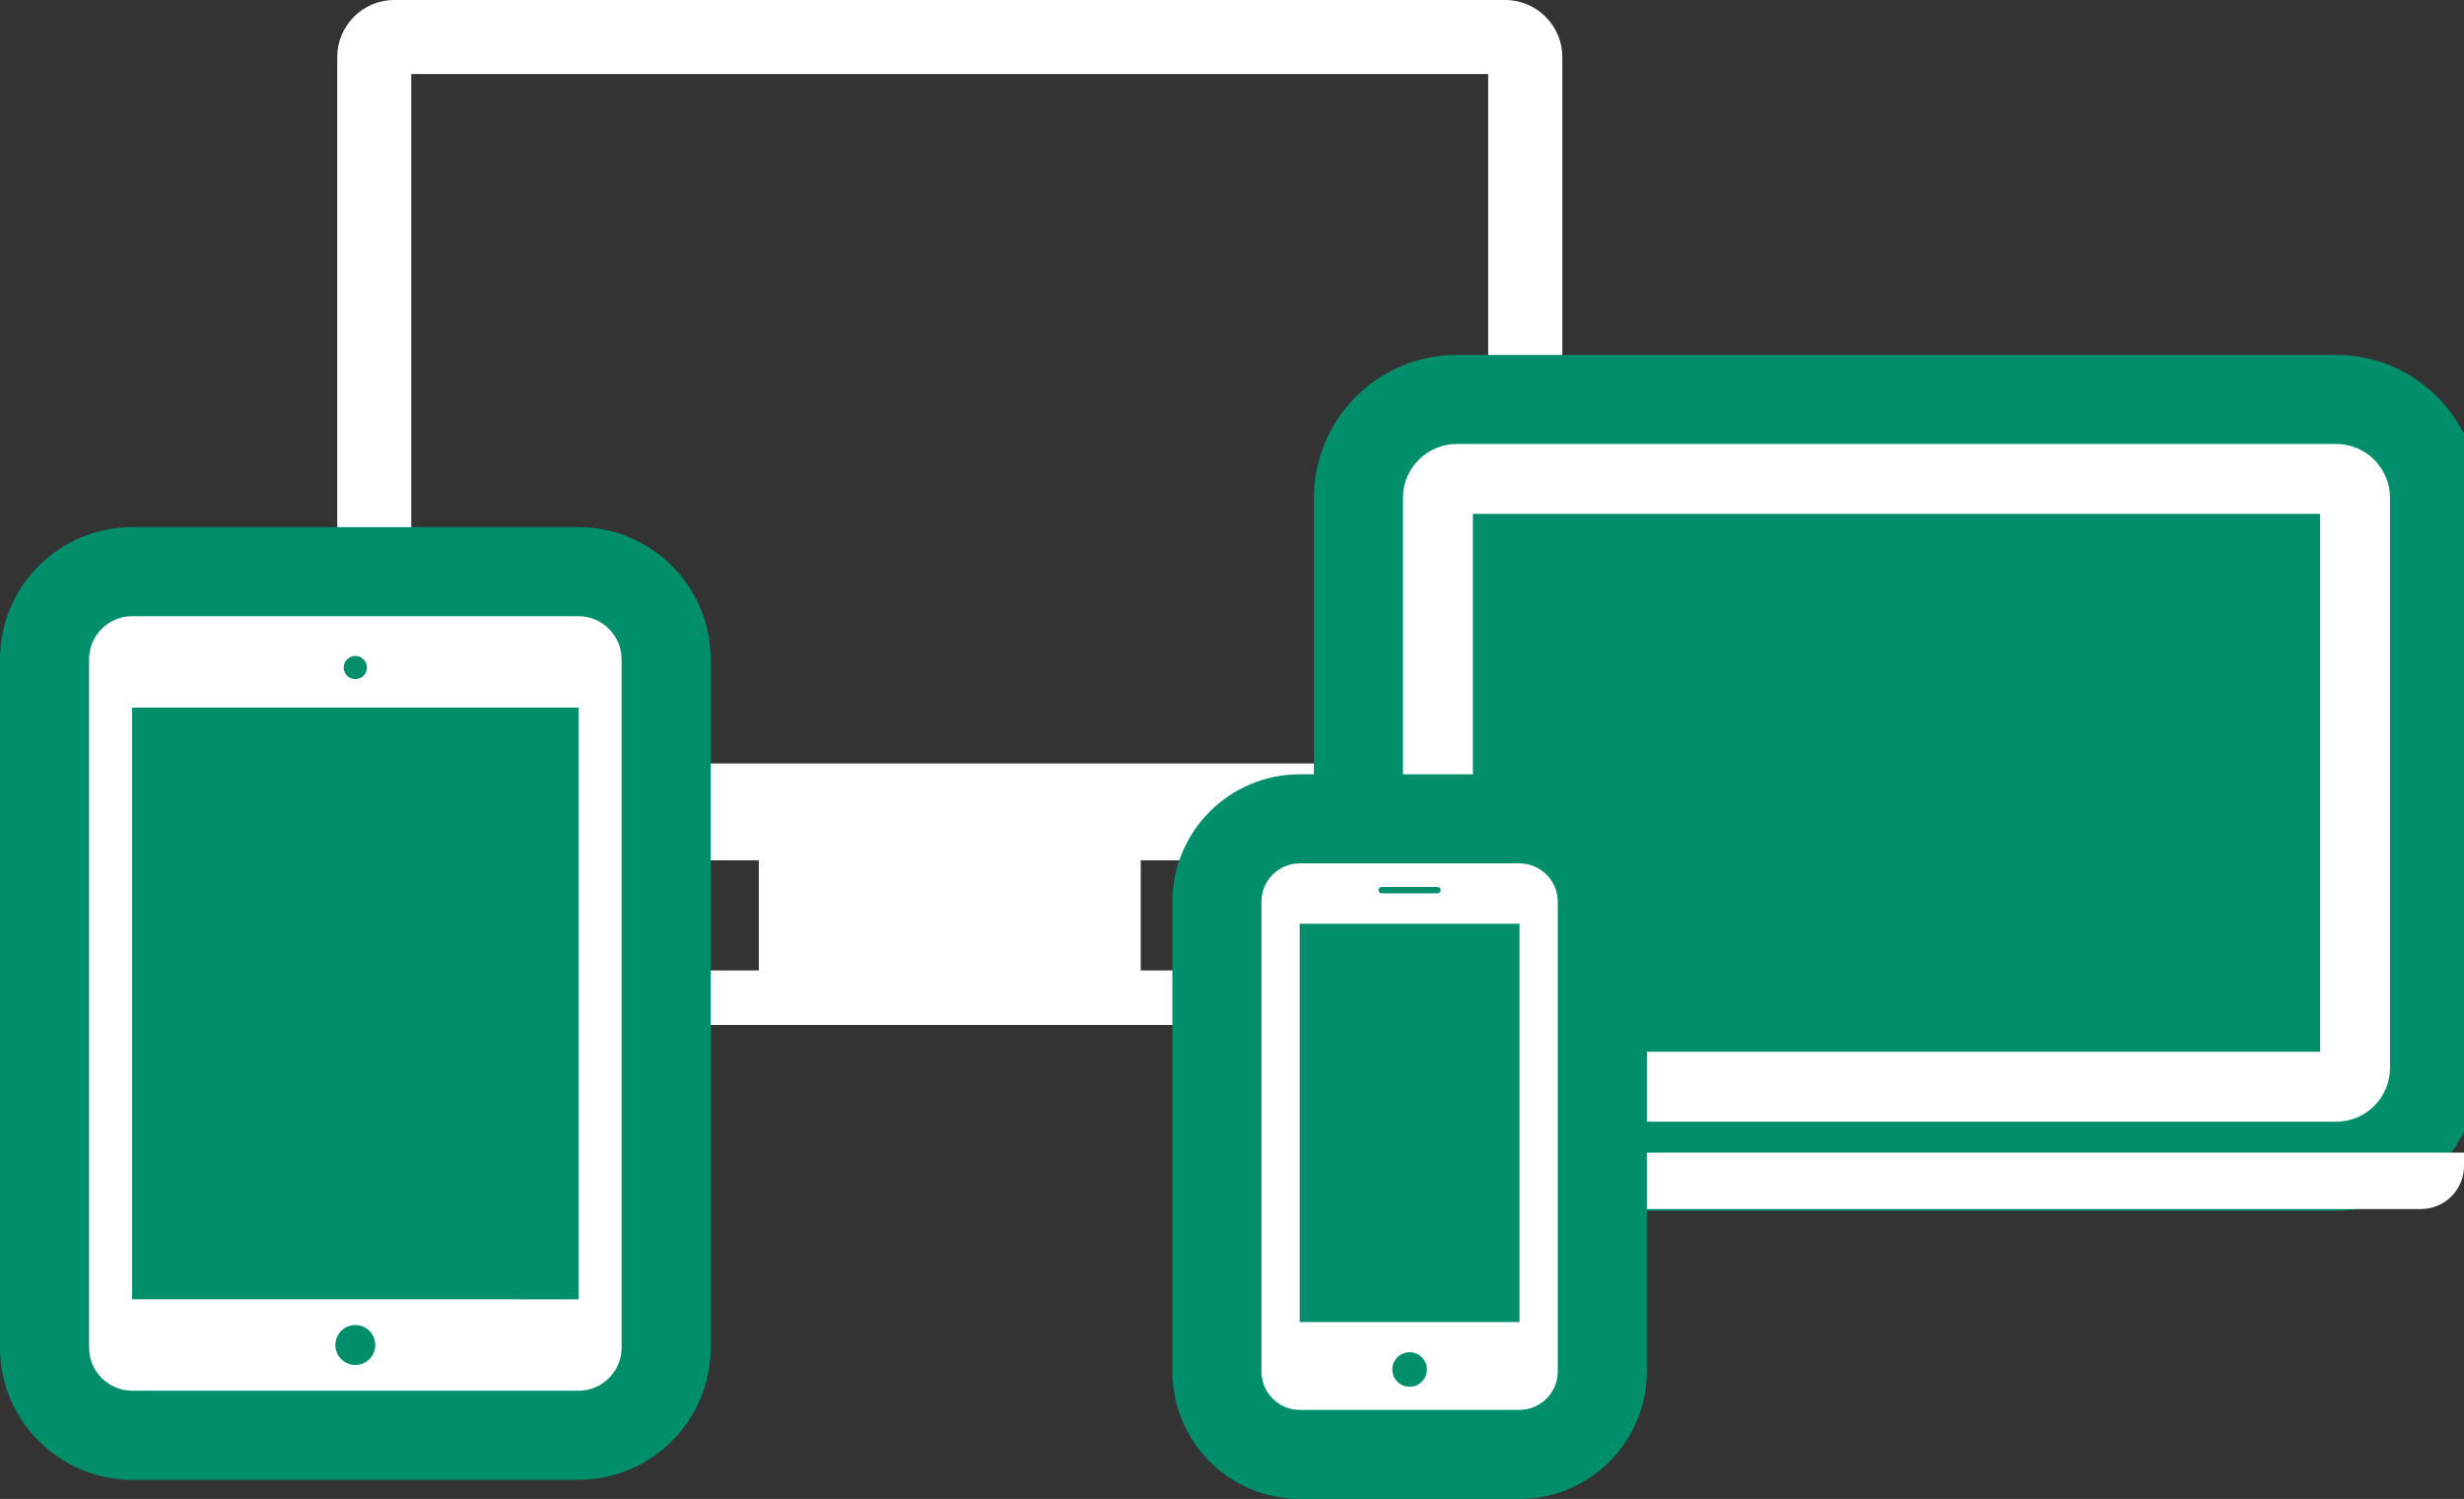 <?xml version="1.0" encoding="utf-8"?>
<!-- Generator: Adobe Illustrator 16.0.0, SVG Export Plug-In . SVG Version: 6.00 Build 0)  -->
<!DOCTYPE svg PUBLIC "-//W3C//DTD SVG 1.1//EN" "http://www.w3.org/Graphics/SVG/1.1/DTD/svg11.dtd">
<svg version="1.1" id="レイヤー_1" xmlns="http://www.w3.org/2000/svg" xmlns:xlink="http://www.w3.org/1999/xlink" x="0px"
	 y="0px" width="83px" height="50.495px" viewBox="0 0 83 50.495" enable-background="new 0 0 83 50.495" xml:space="preserve">
<rect x="0" y="0" width="83" height="50.495" fill="#333333" stroke="none"/>
<g>
	<path fill="#FFFFFF" d="M50.707,0H13.279c-1.056,0-1.919,0.864-1.919,1.919v25.144c0,1.056,0.863,1.919,1.919,1.919h12.282v3.709
		h-2.502v1.838h17.868v-1.838h-2.501v-3.709h12.281c1.057,0,1.92-0.863,1.92-1.919V1.919C52.626,0.864,51.763,0,50.707,0z
		 M50.13,25.72H13.854V2.495H50.13V25.72z"/>
	<g>
		<rect x="4.45" y="21.653" fill="#008E6B" width="15.369" height="24.33"/>
		<g>
			<path fill="#008E6B" d="M4.45,49.85C1.996,49.85,0,47.854,0,45.4V22.208c0-2.454,1.996-4.45,4.45-4.45h15.039
				c2.454,0,4.45,1.996,4.45,4.45V45.4c0,2.453-1.996,4.449-4.45,4.449H4.45z M16.489,40.77V26.838H7.45v13.93L16.489,40.77z"/>
			<path fill="#FFFFFF" d="M19.489,20.758H4.45c-0.798,0-1.45,0.652-1.45,1.45V45.4c0,0.797,0.651,1.449,1.45,1.449h15.039
				c0.797,0,1.45-0.652,1.45-1.449V22.208C20.938,21.41,20.286,20.758,19.489,20.758z M11.969,22.096
				c0.216,0,0.392,0.175,0.392,0.391s-0.176,0.391-0.392,0.391s-0.392-0.175-0.392-0.391S11.753,22.096,11.969,22.096z
				 M11.969,45.982c-0.371,0-0.673-0.301-0.673-0.673s0.302-0.673,0.673-0.673s0.672,0.301,0.672,0.673S12.34,45.982,11.969,45.982z
				 M19.489,43.77L4.45,43.768v-19.93h15.039V43.77z"/>
		</g>
	</g>
	<g>
		<rect x="49.239" y="16.611" fill="#008E6B" width="28.913" height="18.818"/>
		<g>
			<g>
				<path fill="#008E6B" d="M49.072,40.786c-2.653,0-4.813-2.158-4.813-4.812V16.768c0-2.653,2.159-4.812,4.813-4.812h29.625
					c2.652,0,4.811,2.159,4.811,4.812v19.207c0,2.653-2.158,4.812-4.811,4.812H49.072z M75.152,32.43V20.311H52.615V32.43H75.152z"
					/>
			</g>
			<g>
				<path fill="#FFFFFF" d="M78.697,14.956H49.072c-0.997,0-1.813,0.815-1.813,1.812v19.207c0,0.996,0.815,1.812,1.813,1.812h29.625
					c0.996,0,1.811-0.815,1.811-1.812V16.768C80.507,15.771,79.693,14.956,78.697,14.956z M78.152,35.43H49.615V17.311h28.537V35.43
					z"/>
			</g>
		</g>
		<path fill="#FFFFFF" d="M83,38.828v0.453c0,0.797-0.652,1.449-1.449,1.449H45.765c-0.798,0-1.449-0.652-1.449-1.449v-0.453H83z"/>
	</g>
	<g>
		<rect x="43.633" y="29.555" fill="#008E6B" width="7.578" height="17.352"/>
		<g>
			<path fill="#008E6B" d="M43.781,50.495c-2.365,0-4.289-1.925-4.289-4.29V30.374c0-2.365,1.924-4.29,4.289-4.29h7.403
				c2.365,0,4.289,1.925,4.289,4.29v15.831c0,2.365-1.924,4.29-4.289,4.29H43.781z M48.184,41.537v-7.42h-1.403v7.42H48.184z"/>
			<path fill="#FFFFFF" d="M51.184,29.084h-7.403c-0.709,0-1.289,0.581-1.289,1.29v15.831c0,0.71,0.58,1.29,1.289,1.29h7.403
				c0.709,0,1.289-0.58,1.289-1.29V30.374C52.473,29.665,51.893,29.084,51.184,29.084z M46.542,29.881h1.88
				c0.06,0,0.107,0.049,0.107,0.107c0,0.061-0.048,0.107-0.107,0.107h-1.88c-0.06,0-0.108-0.047-0.108-0.107
				C46.434,29.93,46.483,29.881,46.542,29.881z M47.483,46.716c-0.321,0-0.583-0.261-0.583-0.581c0-0.322,0.262-0.582,0.583-0.582
				s0.581,0.26,0.581,0.582C48.064,46.455,47.804,46.716,47.483,46.716z M51.184,44.537h-7.403v-13.42h7.403V44.537z"/>
		</g>
	</g>
</g>
</svg>
